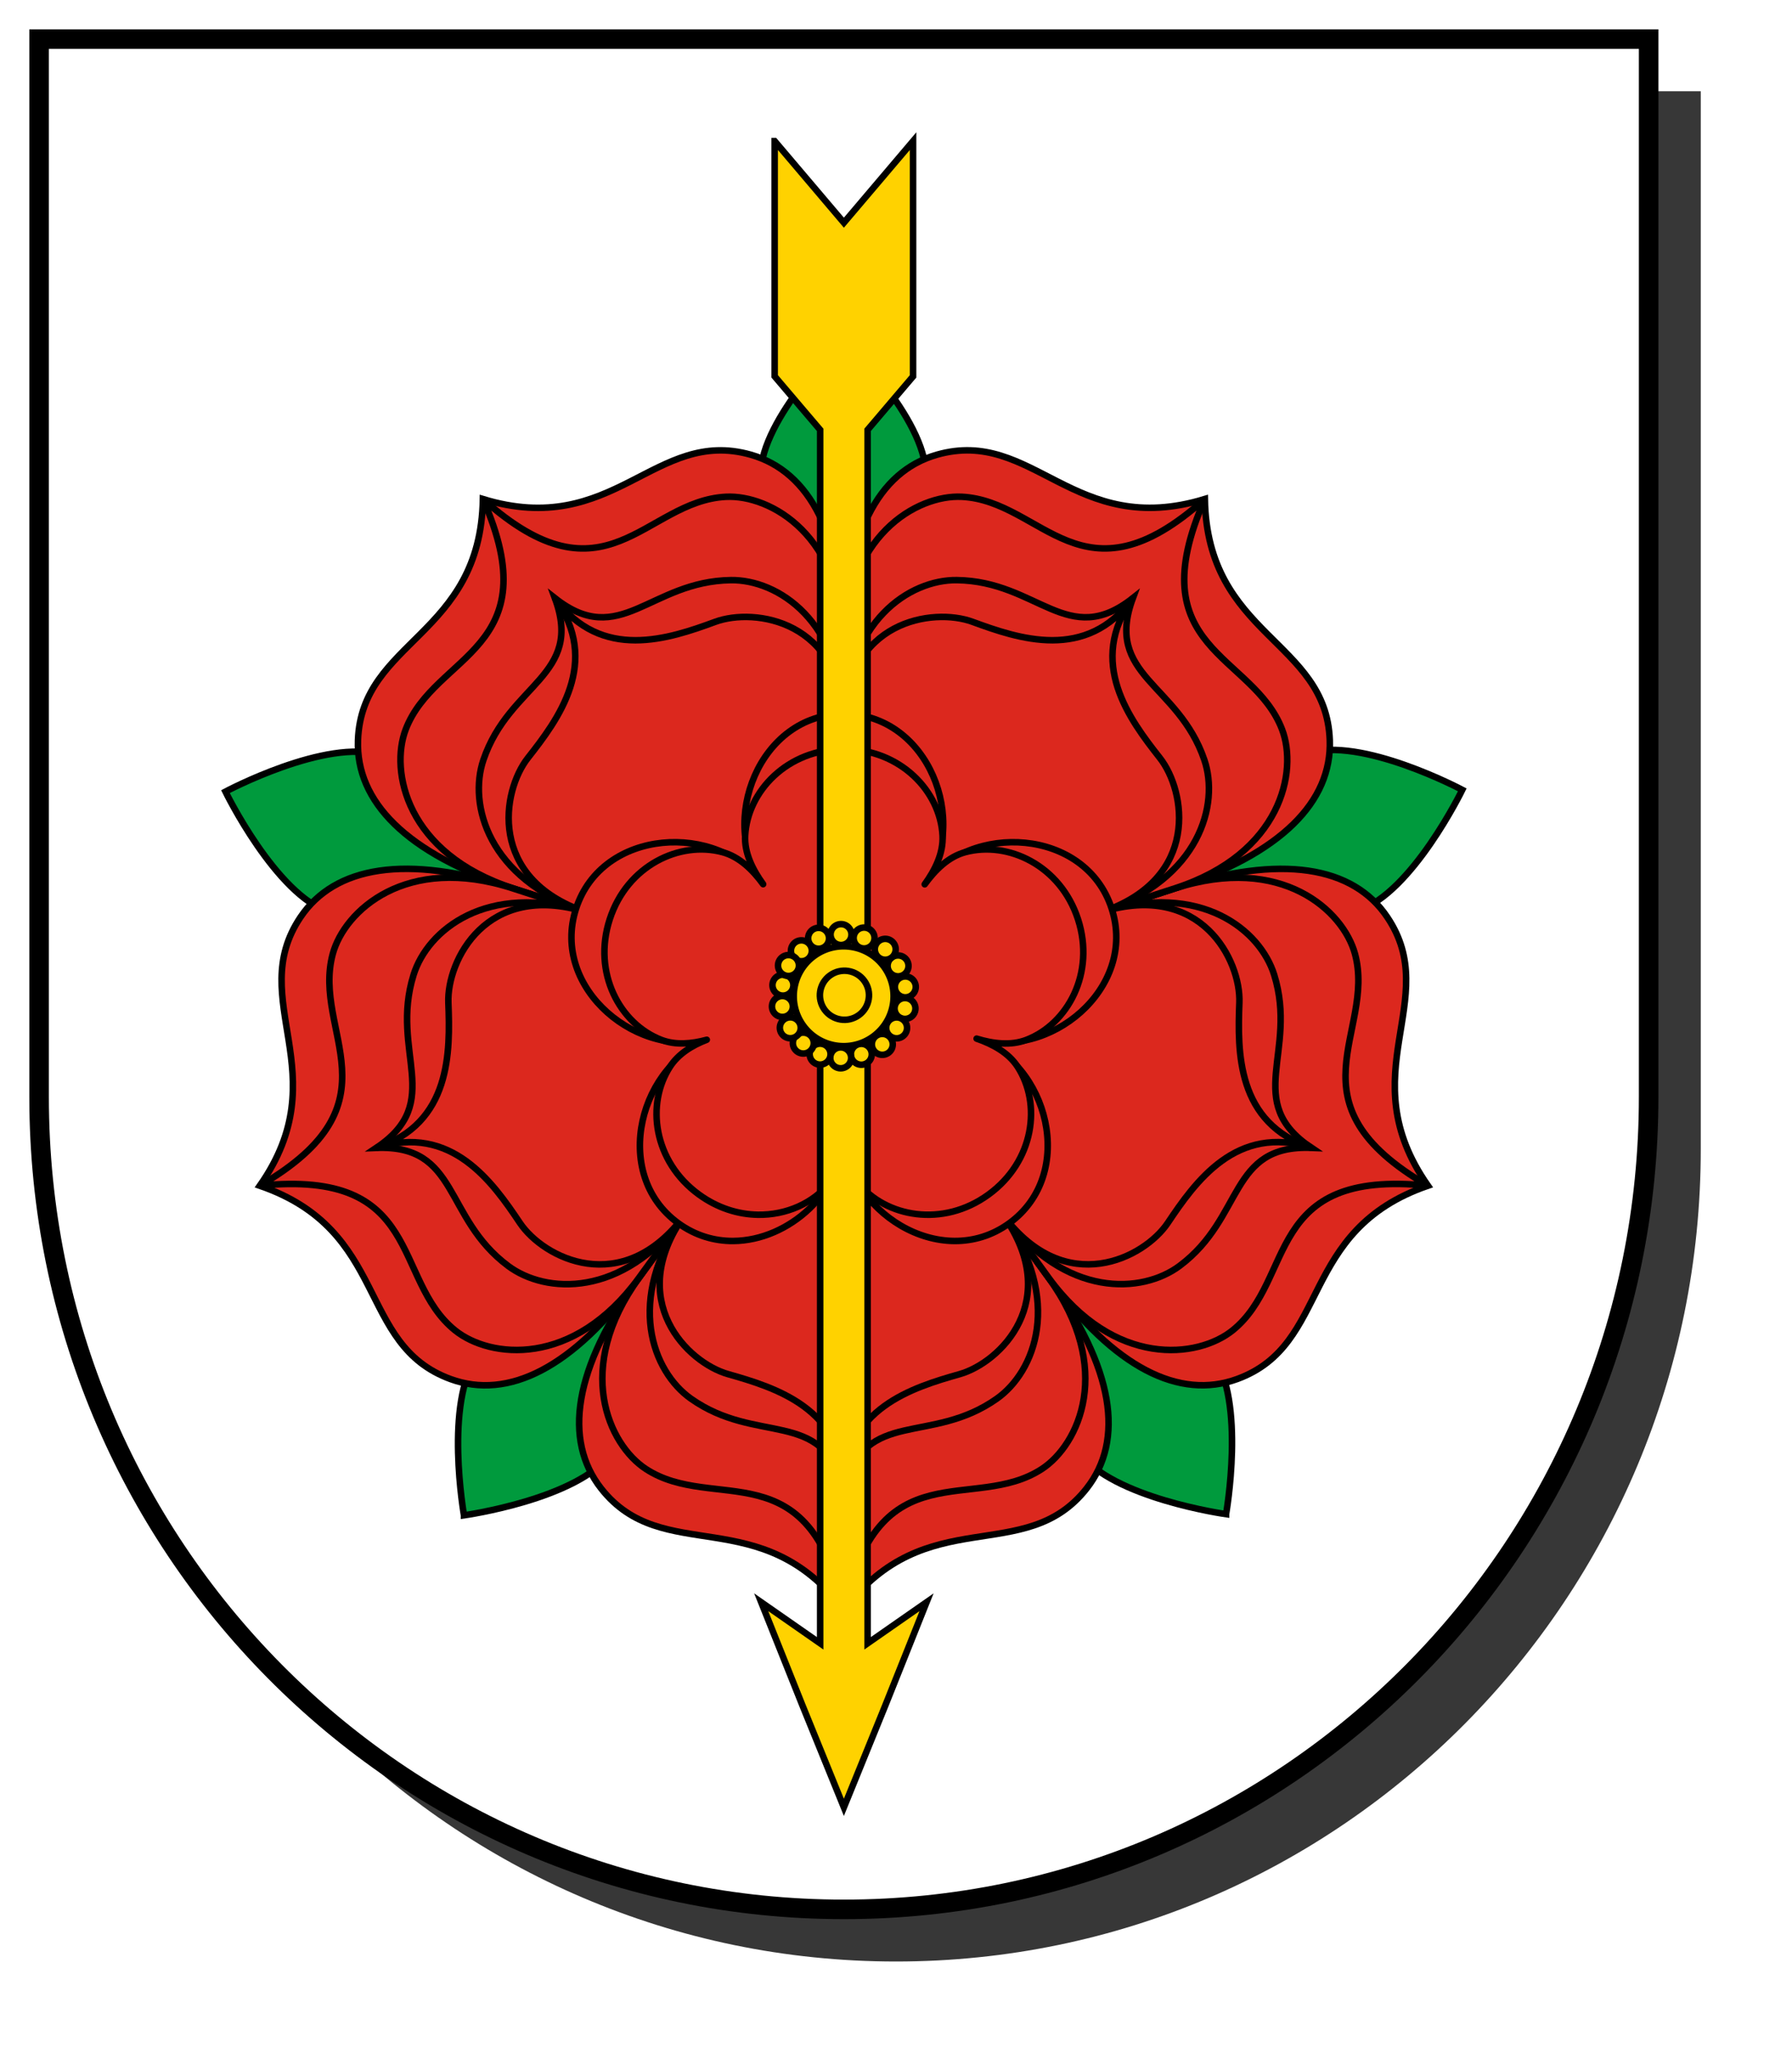 <?xml version="1.0" encoding="UTF-8" standalone="no"?>
<svg viewBox="0 0 275 315" xmlns="http://www.w3.org/2000/svg">
<defs>
<filter id="filter3706">
<feGaussianBlur stdDeviation="5.34"/>
</filter>
</defs>
<path d="m14,14v162.333c1.2e-013,68.852 55.293,124.667 123.5,124.667s123.5-55.815 123.5-124.667v-162.333h-247z" fill-opacity=".784" filter="url(#filter3706)"/>
<path d="m6,6v162.333c1.14e-013,68.852 55.293,124.667 123.5,124.667s123.5-55.815 123.5-124.667v-162.333h-247z" fill="#fff" stroke="#000" stroke-width="3"/>
<path d="m129.404,51.93c0,0-12.681,12.223-12.681,20.939 0,7.317 5.966,21.43 12.681,28.884 6.715-7.454 12.681-21.567 12.681-28.884 2e-013-8.716-12.681-20.939-12.681-20.939z" fill="#009a3d" stroke="#000"/>
<path d="m34.598,121.48c0,0 7.706,15.837 15.996,18.531 6.959,2.261 22.225.948 31.389-3.135-5.014-8.689-16.593-18.725-23.552-20.986-8.29-2.693-23.833,5.59-23.833,5.59z" fill="#009a3d" stroke="#000"/>
<path d="m71.203,232.53c0,0 17.444-2.435 22.567-9.487 4.301-5.92 7.77-20.844 6.719-30.822-9.814,2.084-22.936,9.994-27.237,15.914-5.123,7.052-2.049,24.394-2.049,24.394z" fill="#009a3d" stroke="#000"/>
<path d="m188.151,232.351c0,0 3.075-17.342-2.049-24.394-4.301-5.92-17.423-13.831-27.237-15.914-1.051,9.977 2.418,24.902 6.719,30.822 5.123,7.052 22.567,9.487 22.567,9.487z" fill="#009a3d" stroke="#000"/>
<path d="m224.402,121.205c0,0-15.543-8.283-23.833-5.59-6.959,2.261-18.538,12.297-23.552,20.986 9.164,4.083 24.43,5.396 31.389,3.135 8.29-2.693 15.996-18.531 15.996-18.531z" fill="#009a3d" stroke="#000"/>
<path d="m129.501,152.824-31.409,43.229c-10.113,13.919-11.655,24.945-5.851,32.348 9.487,12.102 24.579,1.836 37.26,18.669 12.681-16.833 27.773-6.567 37.26-18.669 5.803-7.403 4.242-18.429-5.871-32.348l-31.389-43.229z" fill="#dc281e" stroke="#000"/>
<path d="m129.501,152.824-31.409,43.229c-10.113,13.919-4.692,25.639 1.037,29.374 10.468,6.825 25.049-3.174 30.372,21.644 5.323-24.818 19.904-14.819 30.372-21.644 5.729-3.735 11.13-15.455 1.018-29.374l-31.389-43.229z" fill="#dc281e" stroke="#000"/>
<path d="m129.501,152.824-24.501,33.718c-9.163,13.015-4.811,23.961 1.018,28.082 10.173,7.194 20.039,1.366 23.483,13.659 3.444-12.293 13.31-6.466 23.483-13.659 5.828-4.121 10.181-15.067 1.018-28.082l-24.501-33.718z" fill="#dc281e" stroke="#000"/>
<path d="m129.501,152.824-24.501,33.718c-9.163,13.015.512,22.563 6.732,24.325 7.208,2.041 17.769,5.28 17.769,17.417 1e-013-12.137 10.561-15.375 17.769-17.417 6.22-1.762 15.895-11.31 6.732-24.325l-24.501-33.718z" fill="#dc281e" stroke="#000"/>
<path d="m129.501,152.824 31.407,43.23c10.113,13.919 20.123,18.793 28.957,15.561 14.441-5.283 9.341-22.809 29.269-29.667-12.091-17.262 2.337-28.443-6.241-41.206-5.247-7.807-16.217-9.729-32.579-4.413l-50.813,16.495z" fill="#dc281e" stroke="#000"/>
<path d="m129.501,152.824 31.407,43.23c10.113,13.919 22.934,12.385 28.256,8.091 9.726-7.847 4.722-24.804 29.97-22.197-21.958-12.731-7.943-23.509-11.199-35.573-1.782-6.603-11.259-15.361-27.622-10.045l-50.813,16.495z" fill="#dc281e" stroke="#000"/>
<path d="m129.501,152.824 24.497,33.721c9.546,12.737 21.301,11.98 27.022,7.71 9.985-7.452 7.492-18.636 20.248-18.113-10.627-7.074-2.036-14.656-5.734-26.555-2.119-6.817-11.184-14.339-26.393-9.646l-39.639,12.882z" fill="#dc281e" stroke="#000"/>
<path d="m129.501,152.824 24.497,33.721c9.546,12.737 21.617,6.486 25.214,1.114 4.169-6.224 10.513-15.268 22.055-11.517-11.543-3.75-11.359-14.796-11.073-22.281 .247-6.46-5.844-18.612-21.054-13.919l-39.639,12.882z" fill="#dc281e" stroke="#000"/>
<path d="m129.5,152.822 50.819-16.511c16.362-5.316 24.091-13.331 23.748-22.731-.562-15.367-18.806-15.933-19.171-37.005-20.153,6.165-26.329-11.012-41.117-6.797-9.046,2.578-14.264,12.416-14.264,29.621l-.015,53.423z" fill="#dc281e" stroke="#000"/>
<path d="m129.5,152.822 50.819-16.511c16.362-5.316 18.866-17.984 16.426-24.373-4.457-11.674-22.13-12.156-11.849-35.362-18.894,16.949-24.813.29-37.293-.342-6.83-.346-18.089,5.961-18.089,23.166l-.015,53.423z" fill="#dc281e" stroke="#000"/>
<path d="m129.5,152.822 39.641-12.877c15.063-5.143 17.976-16.557 15.683-23.317-4.002-11.8-15.409-12.884-10.97-24.854-10.012,7.921-14.568-2.593-27.027-2.752-7.138-.092-17.093,6.205-17.329,22.121l.003,41.68z" fill="#dc281e" stroke="#000"/>
<path d="m129.5,152.822 39.641-12.877c15.063-5.143 12.848-18.555 8.852-23.636-4.631-5.888-11.272-14.716-4.138-24.535-7.134,9.819-17.582,6.231-24.613,3.646-6.068-2.231-19.507-.193-19.744,15.722l.003,41.68z" fill="#dc281e" stroke="#000"/>
<path d="m129.501,152.824 .001-53.434c0-17.204-5.234-27.032-14.28-29.609-14.789-4.214-20.964,12.962-41.117,6.797-.365,21.072-18.609,21.637-19.171,37.005-.344,9.4 7.401,17.403 23.763,22.719l50.804,16.523z" fill="#dc281e" stroke="#000"/>
<path d="m129.501,152.824 .001-53.434c0-17.204-11.274-23.5-18.104-23.154-12.48.632-18.399,17.291-37.293.342 10.281,23.207-7.392,23.688-11.849,35.362-2.439,6.389.08,19.045 16.442,24.362l50.804,16.523z" fill="#dc281e" stroke="#000"/>
<path d="m129.501,152.824 .003-41.68c-.237-15.915-10.192-22.212-17.329-22.121-12.459.16-17.015,10.673-27.027,2.752 4.439,11.97-6.968,13.054-10.97,24.854-2.293,6.76.62,18.174 15.683,23.317l39.641,12.877z" fill="#dc281e" stroke="#000"/>
<path d="m129.501,152.824 .003-41.68c-.237-15.915-13.676-17.953-19.744-15.722-7.031,2.585-17.479,6.173-24.613-3.646 7.134,9.819.493,18.647-4.138,24.535-3.997,5.081-6.212,18.493 8.852,23.636l39.641,12.877z" fill="#dc281e" stroke="#000"/>
<path d="m129.499,152.831-50.819-16.513c-16.362-5.316-27.326-3.376-32.573,4.431-8.578,12.763 5.849,23.943-6.241,41.206 19.928,6.859 14.828,24.384 29.269,29.667 8.834,3.232 18.838-1.661 28.951-15.58l31.413-43.211z" fill="#dc281e" stroke="#000"/>
<path d="m129.499,152.831-50.819-16.513c-16.362-5.316-25.834,3.461-27.615,10.063-3.256,12.065 10.759,22.842-11.199,35.573 25.248-2.607 20.244,14.35 29.97,22.197 5.323,4.294 18.138,5.81 28.25-8.109l31.413-43.211z" fill="#dc281e" stroke="#000"/>
<path d="m129.499,152.831-39.639-12.882c-15.21-4.693-24.275,2.829-26.393,9.646-3.698,11.898 4.893,19.48-5.734,26.555 12.756-.523 10.262,10.66 20.248,18.113 5.721,4.27 17.476,5.027 27.022-7.71l24.497-33.721z" fill="#dc281e" stroke="#000"/>
<path d="m129.499,152.831-39.639-12.882c-15.21-4.693-21.301,7.459-21.054,13.919 .286,7.486.469,18.531-11.073,22.281 11.543-3.75 17.886,5.293 22.055,11.517 3.598,5.371 15.668,11.622 25.214-1.114l24.497-33.721z" fill="#dc281e" stroke="#000"/>
<path d="m112.514,190.434c-2.874.017-5.788-.812-8.415-2.72-10.501-7.63-5.912-24.761 5.342-28.434-11.267,3.661-25.05-7.512-21.037-19.863s21.745-13.303 28.708-3.718c-6.963-9.584-.6-26.145 12.387-26.145s19.351,16.56 12.387,26.145c6.963-9.584 24.695-8.633 28.708,3.718 3.999,12.308-9.675,23.446-20.92,19.902 11.164,3.758 15.668,20.794 5.205,28.395-10.507,7.634-25.381-2.028-25.381-13.875 0,8.885-8.366,16.544-16.986,16.595z" fill="#dc281e" stroke="#000"/>
<path d="m116.271,186.404c-3.008-.054-6.149-1.019-9.002-3.092-7.022-5.102-8.151-13.923-4.442-19.628 1.276-1.962 3.38-3.272 5.636-4.129-2.322.635-4.789.854-6.967.02-6.353-2.435-10.608-10.258-7.926-18.513s10.728-12.058 17.299-10.293c2.575.691 4.636,2.701 6.243,4.912-1.606-2.211-2.898-4.794-2.759-7.456 .353-6.795 6.467-13.268 15.147-13.268s14.794,6.473 15.147,13.268c.138,2.662-1.133,5.265-2.74,7.476 1.606-2.211 3.649-4.24 6.223-4.931 6.571-1.764 14.617,2.039 17.299,10.293s-1.572,16.077-7.926,18.513c-2.389.916-5.118.58-7.632-.196 2.483.85 4.891,2.166 6.282,4.305 3.708,5.705 2.56,14.526-4.462,19.628s-15.76,3.47-20.039-1.82c-1.605-1.984-2.13-4.694-2.172-7.319-.04,2.625-.547,5.334-2.153,7.319-2.541,3.141-6.661,4.991-11.057,4.912z" fill="#dc281e" stroke="#000" stroke-linejoin="round"/>
<path d="m118.881,21.656v36.099l6.979,8.208v186.21l-9.047-6.304 6.344,15.873 6.344,15.601 6.344-15.601 6.344-15.873-9.047,6.304v-186.21l6.979-8.208v-36.099l-10.619,12.517-10.619-12.517z" fill="#ffd200" stroke="#000" stroke-linecap="round"/>
<g fill="#ffd200">
<path d="m124.278,144.961c.337.463.402,1.071.169,1.595s-.728.883-1.298.943-1.128-.19-1.465-.654-.402-1.071-.169-1.595 .728-.883 1.298-.943 1.128.19 1.465.654z" fill="#ffd200" fill-rule="evenodd" stroke="#000"/>
<path d="m140.176,153.81c.337.463.402,1.071.169,1.595s-.728.883-1.298.943-1.128-.19-1.465-.654-.402-1.071-.169-1.595 .728-.883 1.298-.943 1.128.19 1.465.654z" fill="#ffd200" fill-rule="evenodd" stroke="#000"/>
<path d="m138.891,156.789c.337.463.402,1.071.169,1.595s-.728.883-1.298.943-1.128-.19-1.465-.654-.402-1.071-.169-1.595 .728-.883 1.298-.943 1.128.19 1.465.654z" fill="#ffd200" fill-rule="evenodd" stroke="#000"/>
<path d="m136.696,159.319c.337.463.402,1.071.169,1.595s-.728.883-1.298.943-1.128-.19-1.465-.654-.402-1.071-.169-1.595 .728-.883 1.298-.943 1.128.19 1.465.654z" fill="#ffd200" fill-rule="evenodd" stroke="#000"/>
<path d="m133.476,160.84c.337.463.402,1.071.169,1.595s-.728.883-1.298.943-1.128-.19-1.465-.654-.402-1.071-.169-1.595 .728-.883 1.298-.943 1.128.19 1.465.654z" fill="#ffd200" fill-rule="evenodd" stroke="#000"/>
<path d="m130.309,161.388c.337.463.402,1.071.169,1.595s-.728.883-1.298.943-1.128-.19-1.465-.654-.402-1.071-.169-1.595 .728-.883 1.298-.943 1.128.19 1.465.654z" fill="#ffd200" fill-rule="evenodd" stroke="#000"/>
<path d="m127.149,160.82c.337.463.402,1.071.169,1.595s-.728.883-1.298.943-1.128-.19-1.465-.654-.402-1.071-.169-1.595 .728-.883 1.298-.943 1.128.19 1.465.654z" fill="#ffd200" fill-rule="evenodd" stroke="#000"/>
<path d="m124.573,159.125c.337.463.402,1.071.169,1.595s-.728.883-1.298.943-1.128-.19-1.465-.654-.402-1.071-.169-1.595 .728-.883 1.298-.943 1.128.19 1.465.654z" fill="#ffd200" fill-rule="evenodd" stroke="#000"/>
<path d="m122.575,156.777c.337.463.402,1.071.169,1.595s-.728.883-1.298.943-1.128-.19-1.465-.654-.402-1.071-.169-1.595 .728-.883 1.298-.943 1.128.19 1.465.654z" fill="#ffd200" fill-rule="evenodd" stroke="#000"/>
<path d="m121.367,153.505c.337.463.402,1.071.169,1.595s-.728.883-1.298.943-1.128-.19-1.465-.654-.402-1.071-.169-1.595 .728-.883 1.298-.943 1.128.19 1.465.654z" fill="#ffd200" fill-rule="evenodd" stroke="#000"/>
<path d="m121.445,150.234c.337.463.402,1.071.169,1.595s-.728.883-1.298.943-1.128-.19-1.465-.654-.402-1.071-.169-1.595 .728-.883 1.298-.943 1.128.19 1.465.654z" fill="#ffd200" fill-rule="evenodd" stroke="#000"/>
<path d="m122.295,147.22c.337.463.402,1.071.169,1.595s-.728.883-1.298.943-1.128-.19-1.465-.654-.402-1.071-.169-1.595 .728-.883 1.298-.943 1.128.19 1.465.654z" fill="#ffd200" fill-rule="evenodd" stroke="#000"/>
<path d="m126.917,143.043c.337.463.402,1.071.169,1.595s-.728.883-1.298.943-1.128-.19-1.465-.654-.402-1.071-.169-1.595 .728-.883 1.298-.943 1.128.19 1.465.654z" fill="#ffd200" fill-rule="evenodd" stroke="#000"/>
<path d="m140.226,150.5c.337.463.402,1.071.169,1.595s-.728.883-1.298.943-1.128-.19-1.465-.654-.402-1.071-.169-1.595 .728-.883 1.298-.943 1.128.19 1.465.654z" fill="#ffd200" fill-rule="evenodd" stroke="#000"/>
<path d="m139.112,147.277c.337.463.402,1.071.169,1.595s-.728.883-1.298.943-1.128-.19-1.465-.654-.402-1.071-.169-1.595 .728-.883 1.298-.943 1.128.19 1.465.654z" fill="#ffd200" fill-rule="evenodd" stroke="#000"/>
<path d="m137.145,144.731c.337.463.402,1.071.169,1.595s-.728.883-1.298.943-1.128-.19-1.465-.654-.402-1.071-.169-1.595 .728-.883 1.298-.943 1.128.19 1.465.654z" fill="#ffd200" fill-rule="evenodd" stroke="#000"/>
<path d="m133.899,142.998c.337.463.402,1.071.169,1.595s-.728.883-1.298.943-1.128-.19-1.465-.654-.402-1.071-.169-1.595 .728-.883 1.298-.943 1.128.19 1.465.654z" fill="#ffd200" fill-rule="evenodd" stroke="#000"/>
<path d="m130.36,142.471c.337.463.402,1.071.169,1.595s-.728.883-1.298.943-1.128-.19-1.465-.654-.402-1.071-.169-1.595 .728-.883 1.298-.943 1.128.19 1.465.654z" fill="#ffd200" fill-rule="evenodd" stroke="#000"/>
<path d="m135.667,148.37c2.488,3.424 1.729,8.216-1.695,10.703s-8.216,1.729-10.703-1.695-1.729-8.216 1.695-10.703 8.216-1.729 10.703,1.695z" fill="#ffd200" fill-rule="evenodd" stroke="#000"/>
<g fill="#ffd200" stroke="#000" stroke-width="2.506" transform="matrix(.323,-.235,.235,.323,-48.831,189.474)">
<path d="m424.743,188.393c0,5.209-4.223,9.431-9.431,9.431s-9.431-4.223-9.431-9.431 4.223-9.431 9.431-9.431 9.431,4.223 9.431,9.431z" fill="#ffd200" fill-rule="evenodd" stroke="#000" stroke-width="2.506"/>
</g>
</g>
</svg>
